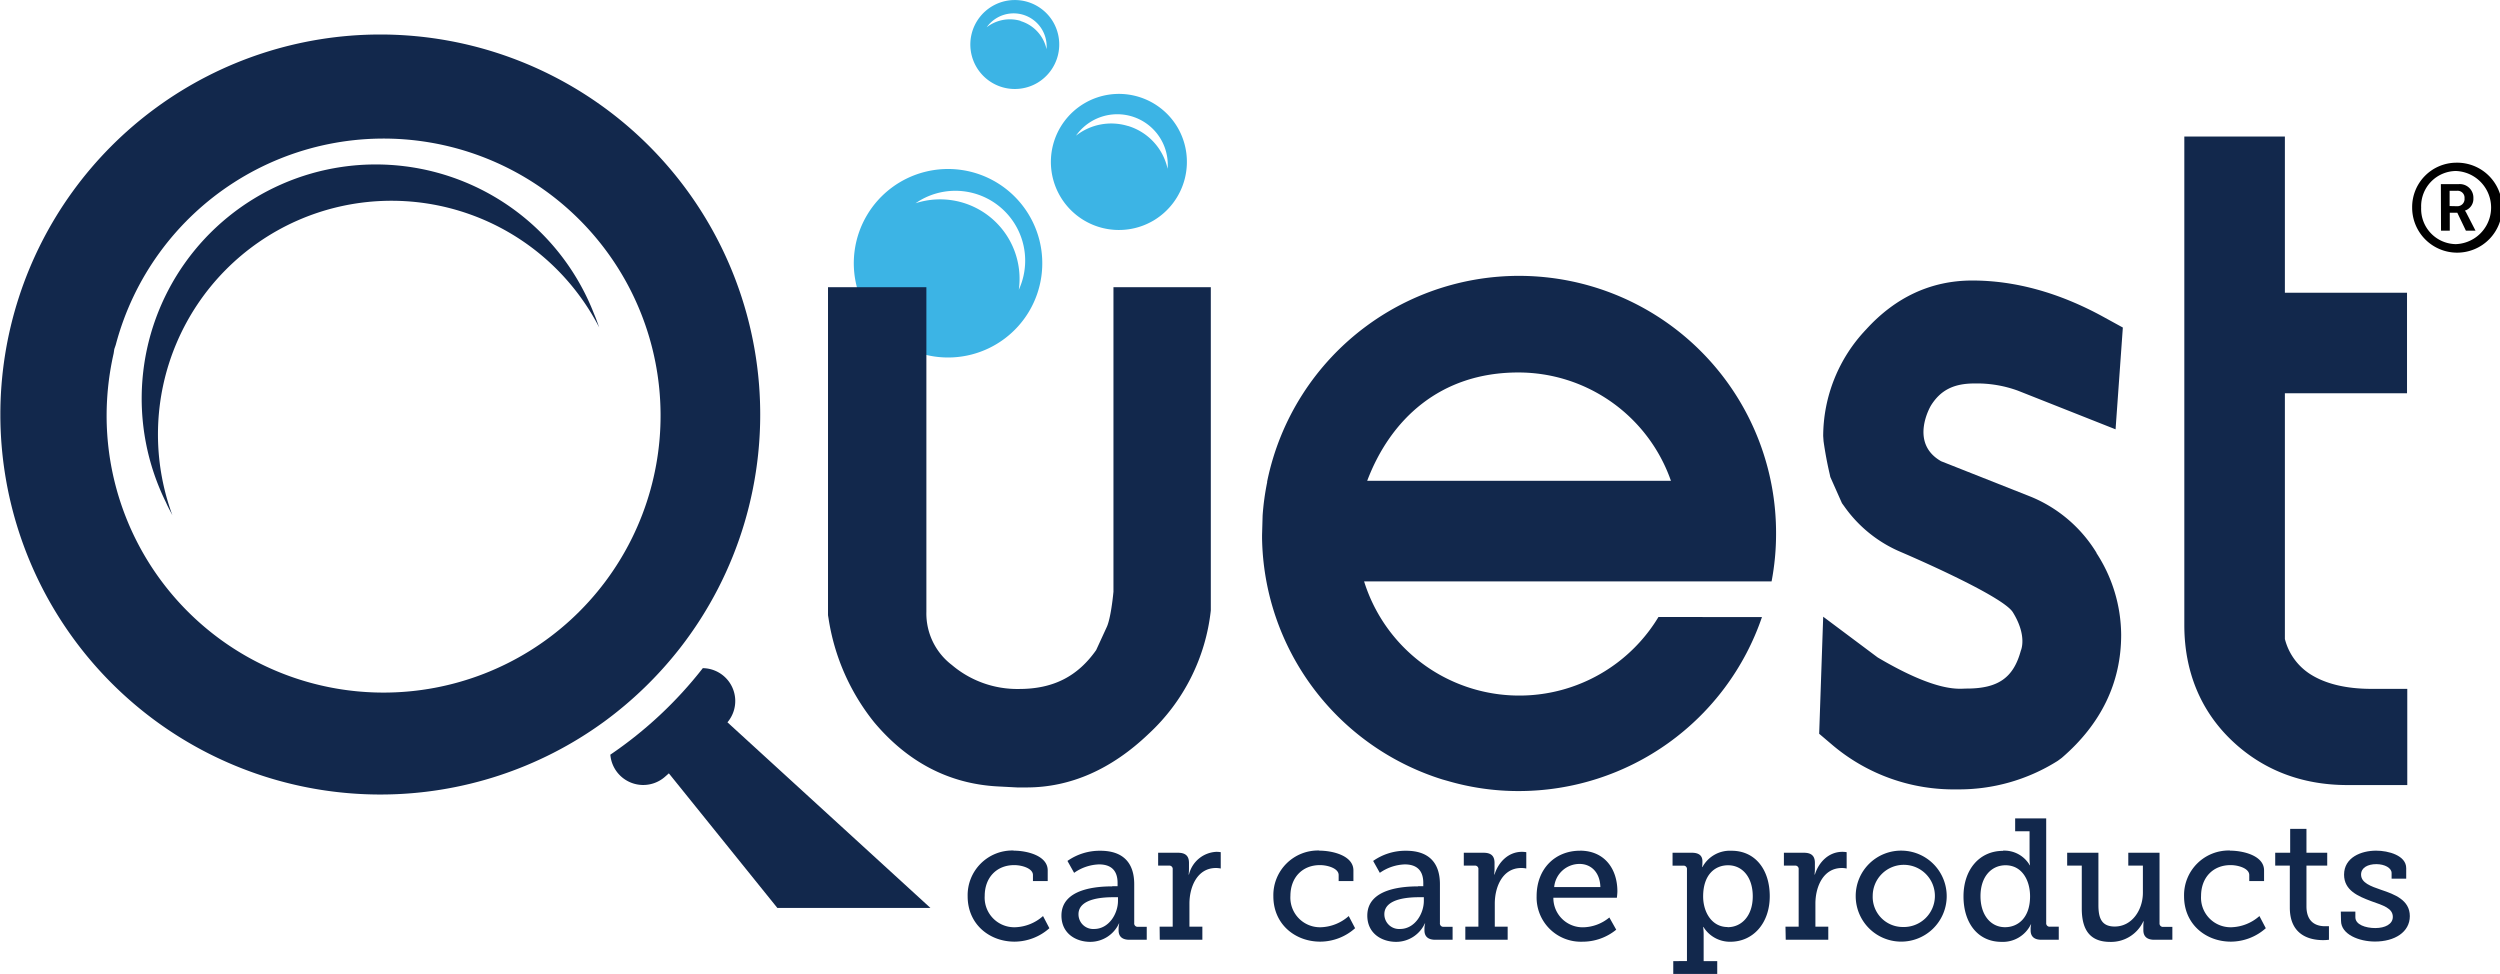 <svg xmlns="http://www.w3.org/2000/svg" id="Layer_1" data-name="Layer 1" width="491.24" height="191.37" viewBox="0 0 491.24 191.37"><path d="M495.14,40.31a8.84,8.84,0,1,1-8.59,8.83,8.71,8.71,0,0,1,8.59-8.83m0,16a7.19,7.19,0,0,0,0-14.37,6.91,6.91,0,0,0-6.82,7.18,6.91,6.91,0,0,0,6.82,7.19m-2.95-11.79h3.51a2.67,2.67,0,0,1,2.88,2.79,2.42,2.42,0,0,1-1.67,2.42v0a2.17,2.17,0,0,1,.32.5L499,53.67h-1.89l-1.69-3.53h-1.48v3.53h-1.72Zm3.17,4.34a1.41,1.41,0,0,0,1.48-1.55,1.36,1.36,0,0,0-1.48-1.48h-1.45v3Z" transform="translate(-12.57 -8.34)"></path><path d="M195.4,186.75H165.32L144,160.3l-.84.74a6.48,6.48,0,0,1-10.66-4.41,80,80,0,0,0,18.17-17,6.46,6.46,0,0,1,4.84,10.64Z" transform="translate(-12.57 -8.34)" fill="#12284c"></path><path d="M211.76,175.49c2.53,0,6.68.95,6.68,3.88v2.09h-2.9v-1.18c0-1.31-2.16-1.95-3.68-1.95-3.44,0-5.8,2.43-5.8,6.06a5.82,5.82,0,0,0,6,6.15,8.66,8.66,0,0,0,5.46-2.2l1.25,2.39a10.36,10.36,0,0,1-6.85,2.64c-4.92,0-9.21-3.41-9.21-8.91a8.78,8.78,0,0,1,9-9" transform="translate(-12.57 -8.34)" fill="#12284c"></path><path d="M231.09,182.47h1.08v-.64c0-2.7-1.55-3.64-3.65-3.64a9,9,0,0,0-4.89,1.66l-1.31-2.34a11,11,0,0,1,6.47-2c4.35,0,6.65,2.26,6.65,6.58v7.62a.66.66,0,0,0,.74.74h1.72V193h-3.41c-1.51,0-2.12-.74-2.12-1.85v-.24a4.2,4.2,0,0,1,.13-1.11h-.06a6.22,6.22,0,0,1-5.64,3.61c-2.83,0-5.66-1.65-5.66-5.16,0-5.36,7.12-5.74,10-5.74m-3.58,8.37c2.9,0,4.69-3,4.69-5.53v-.71h-.85c-1.54,0-6.91.06-6.91,3.34a2.88,2.88,0,0,0,3.07,2.9" transform="translate(-12.57 -8.34)" fill="#12284c"></path><path d="M240.43,190.43H243V179.17a.66.66,0,0,0-.74-.74h-2.12V175.9H244c1.49,0,2.2.6,2.2,2V179a9.64,9.64,0,0,1-.07,1.18h.07a5.82,5.82,0,0,1,5.39-4.46,5.72,5.72,0,0,1,.85.07V179a4.44,4.44,0,0,0-.95-.1c-3.64,0-5.2,3.67-5.2,7v4.52h2.54V193h-8.37Z" transform="translate(-12.57 -8.34)" fill="#12284c"></path><path d="M271.83,175.49c2.53,0,6.68.95,6.68,3.88v2.09h-2.9v-1.18c0-1.31-2.16-1.95-3.68-1.95-3.44,0-5.8,2.43-5.8,6.06a5.82,5.82,0,0,0,6,6.15,8.66,8.66,0,0,0,5.46-2.2l1.25,2.39a10.33,10.33,0,0,1-6.85,2.64c-4.92,0-9.21-3.41-9.21-8.91a8.78,8.78,0,0,1,9-9" transform="translate(-12.57 -8.34)" fill="#12284c"></path><path d="M291.16,182.47h1.08v-.64c0-2.7-1.55-3.64-3.64-3.64a9.1,9.1,0,0,0-4.9,1.66l-1.31-2.34a11,11,0,0,1,6.48-2c4.35,0,6.64,2.26,6.64,6.58v7.62a.66.66,0,0,0,.74.74H298V193h-3.4c-1.52,0-2.13-.74-2.13-1.85v-.24a3.92,3.92,0,0,1,.14-1.11h-.07a6.21,6.21,0,0,1-5.63,3.61c-2.84,0-5.67-1.65-5.67-5.16,0-5.36,7.12-5.74,10-5.74m-3.57,8.37c2.9,0,4.68-3,4.68-5.53v-.71h-.84c-1.55,0-6.92.06-6.92,3.34a2.89,2.89,0,0,0,3.08,2.9" transform="translate(-12.57 -8.34)" fill="#12284c"></path><path d="M300.5,190.43h2.57V179.17a.66.66,0,0,0-.74-.74H300.2V175.9h3.85c1.48,0,2.19.6,2.19,2V179a9.64,9.64,0,0,1-.07,1.18h.07c.78-2.5,2.76-4.46,5.39-4.46a5.55,5.55,0,0,1,.85.07V179a4.32,4.32,0,0,0-1-.1c-3.64,0-5.19,3.67-5.19,7v4.52h2.53V193H300.5Z" transform="translate(-12.57 -8.34)" fill="#12284c"></path><path d="M323,175.49c4.86,0,7.38,3.58,7.38,8,0,.44-.1,1.25-.1,1.25H317.8a5.76,5.76,0,0,0,5.91,5.81,8.31,8.31,0,0,0,5.09-1.93l1.35,2.4a10.44,10.44,0,0,1-6.64,2.36,8.69,8.69,0,0,1-9-8.94c0-5.43,3.67-8.94,8.53-8.94m4,7.15c-.09-3-1.92-4.55-4.08-4.55a5,5,0,0,0-5,4.55Z" transform="translate(-12.57 -8.34)" fill="#12284c"></path><path d="M344.05,197.18v-18a.66.66,0,0,0-.74-.74h-2.09V175.9H345c1.52,0,2.09.67,2.09,1.68v.14a8.1,8.1,0,0,1-.06,1h.06a6.13,6.13,0,0,1,5.74-3.21c4.58,0,7.49,3.64,7.49,8.94s-3.28,8.94-7.73,8.94a6.11,6.11,0,0,1-5.3-2.91h-.06a10.35,10.35,0,0,1,.1,1.49v5.23H350v2.53h-8.64v-2.53Zm8-6.65c2.7,0,4.93-2.19,4.93-6.07,0-3.71-2-6.1-4.85-6.1-2.53,0-4.9,1.79-4.9,6.14,0,3,1.65,6,4.82,6" transform="translate(-12.57 -8.34)" fill="#12284c"></path><path d="M363.41,190.43H366V179.17a.66.66,0,0,0-.74-.74H363.1V175.9H367c1.48,0,2.19.6,2.19,2V179a9.64,9.64,0,0,1-.07,1.18h.07c.78-2.5,2.77-4.46,5.4-4.46a5.5,5.5,0,0,1,.84.07V179a4.28,4.28,0,0,0-.94-.1c-3.65,0-5.2,3.67-5.2,7v4.52h2.53V193h-8.36Z" transform="translate(-12.57 -8.34)" fill="#12284c"></path><path d="M386.41,175.49a8.94,8.94,0,1,1-9.2,8.91,8.91,8.91,0,0,1,9.2-8.91m0,15a6.11,6.11,0,1,0-5.86-6.13,5.91,5.91,0,0,0,5.86,6.13" transform="translate(-12.57 -8.34)" fill="#12284c"></path><path d="M406.14,175.49a5.77,5.77,0,0,1,5.27,2.87h.06a7.78,7.78,0,0,1-.1-1.28v-5.4h-2.83v-2.53h6.1v20.54a.67.67,0,0,0,.75.74h1.72V193H413.7c-1.52,0-2.12-.74-2.12-1.85v-.24a3.54,3.54,0,0,1,.1-.91h-.07a6.11,6.11,0,0,1-5.77,3.41c-4.58,0-7.45-3.65-7.45-8.94s3.17-8.94,7.75-8.94m.41,15c2.53,0,4.92-1.82,4.92-6.07,0-3.13-1.58-6.1-4.82-6.1-2.73,0-4.92,2.19-4.92,6.07,0,3.71,2,6.1,4.82,6.1" transform="translate(-12.57 -8.34)" fill="#12284c"></path><path d="M421.63,178.43h-2.87V175.9h6.14v10.25c0,2.36.47,4.25,3.2,4.25,3.41,0,5.54-3.27,5.54-6.65v-5.32h-2.87V175.9h6.14v13.83a.67.67,0,0,0,.74.74h1.78V193h-3.54c-1.48,0-2.16-.68-2.16-1.89v-.74a7.14,7.14,0,0,1,.07-1h-.07a7,7,0,0,1-6.5,4.05c-3.68,0-5.6-2-5.6-6.55Z" transform="translate(-12.57 -8.34)" fill="#12284c"></path><path d="M450.77,175.49c2.53,0,6.68.95,6.68,3.88v2.09h-2.91v-1.18c0-1.31-2.15-1.95-3.67-1.95-3.44,0-5.8,2.43-5.8,6.06a5.81,5.81,0,0,0,6,6.15,8.7,8.7,0,0,0,5.47-2.2l1.25,2.39a10.38,10.38,0,0,1-6.85,2.64c-4.93,0-9.21-3.41-9.21-8.91a8.78,8.78,0,0,1,9-9" transform="translate(-12.57 -8.34)" fill="#12284c"></path><path d="M462.51,178.43h-2.87V175.9h2.94v-4.69h3.2v4.69h4.08v2.53h-4.08v8c0,3.48,2.36,3.91,3.64,3.91.47,0,.78,0,.78,0V193a9,9,0,0,1-1.18.07c-2.16,0-6.51-.67-6.51-6.38Z" transform="translate(-12.57 -8.34)" fill="#12284c"></path><path d="M472.53,187.47h2.86v1.11c0,1.45,2,2.12,3.92,2.12s3.44-.77,3.44-2.19c0-1.72-1.9-2.26-4.26-3.1-2.52-.95-5.32-2.09-5.32-5.2,0-3.37,3.34-4.72,6.3-4.72,2.4,0,5.91.94,5.91,3.44V181h-2.87v-1.11c0-1-1.35-1.75-3-1.75s-3,.67-3,2.05c0,1.62,1.89,2.29,3.95,3,2.63.88,5.63,2,5.63,5.16s-3,5-6.85,5c-3.1,0-6.67-1.39-6.67-4.08Z" transform="translate(-12.57 -8.34)" fill="#12284c"></path><path d="M208.31,44.14a18.52,18.52,0,1,0,6.48,25.37,18.53,18.53,0,0,0-6.48-25.37m4.45,21.14a15.61,15.61,0,0,0-20.29-17,13.72,13.72,0,0,1,20.29,17" transform="translate(-12.57 -8.34)" fill="#3cb4e5"></path><path d="M87.24,15.12a74.67,74.67,0,1,0,44.07,135,75.62,75.62,0,0,0,14.83-14.37A74.68,74.68,0,0,0,87.24,15.12m.7,129.31A54.41,54.41,0,0,1,33.52,90,55.3,55.3,0,0,1,34.9,77.79l.13-.86.28-.81a54.43,54.43,0,1,1,52.63,68.31" transform="translate(-12.57 -8.34)" fill="#12284c"></path><path d="M71,51.68a45.91,45.91,0,0,1,59.31,21c-.32-.88-.62-1.77-1-2.63a46,46,0,1,0-84.13,37c.37.87.83,1.69,1.26,2.52A45.92,45.92,0,0,1,71,51.68" transform="translate(-12.57 -8.34)" fill="#12284c"></path><path d="M250.49,64.78l0,63.51a38.74,38.74,0,0,1-12.21,24.24c-7.32,7-15.39,10.54-24,10.54-.62,0-1.22,0-1.84,0l-4-.21c-9.44-.55-17.52-4.78-24.07-12.56a42.87,42.87,0,0,1-9-20.47l-.1-.6V64.78h19.33v63.83A12.72,12.72,0,0,0,199.6,139a19.87,19.87,0,0,0,13.22,4.72c6.66,0,11.48-2.43,15.14-7.64l2.11-4.59c.14-.3.8-1.91,1.29-6.87V64.78Z" transform="translate(-12.57 -8.34)" fill="#12284c"></path><path d="M424.51,117a29.72,29.72,0,0,1,4.86,16.07c0,9.4-3.93,17.52-11.66,24.18l-.8.59a36.35,36.35,0,0,1-19.84,5.61,36.85,36.85,0,0,1-24.45-8.73l-2.59-2.2.79-23,10.7,8c11.84,7,16,6.12,17.47,6.12,6.19,0,9.22-2.1,10.67-7.46,0,0,1.33-2.84-1.57-7.53-2.07-3.36-22-11.84-22-11.84a25.88,25.88,0,0,1-11.15-9l-.43-.59-2.29-5.15-.14-.65c-.47-2-.88-4.19-1.19-6.38l-.07-1a30.54,30.54,0,0,1,8.47-21c5.79-6.35,12.79-9.58,20.83-9.58,8.43,0,17.06,2.39,25.66,7.09l3.92,2.15-1.43,20-19.15-7.58a23.46,23.46,0,0,0-8.59-1.43c-4.05,0-6.65,1.31-8.54,4.34,0,0-4.38,7.3,2,10.94l17.69,7a27.24,27.24,0,0,1,12.85,11" transform="translate(-12.57 -8.34)" fill="#12284c"></path><path d="M461.54,85.62V133.9a11.59,11.59,0,0,0,5,6.92c3,1.91,7.07,2.88,12.05,2.88h7v18.9H473.82c-9,0-16.7-3-22.77-8.81s-9.27-13.53-9.27-22.62v-96h19.76V65.86h24V85.62Z" transform="translate(-12.57 -8.34)" fill="#12284c"></path><path d="M338.45,129.58a31.94,31.94,0,0,1-57.84-7h60.86s0,0,0,0l19.21,0a49.91,49.91,0,0,0,.88-9.28,50.51,50.51,0,0,0-100-10.34l0,.15a50.28,50.28,0,0,0-.89,6.53l-.11,3.83c0,.21,0,.43,0,.65A50.51,50.51,0,0,0,296,161.5l1,.28a49.52,49.52,0,0,0,14,2,50.51,50.51,0,0,0,47.79-34.19ZM310.9,81.53a31.75,31.75,0,0,1,30,21.28H281.22c4.54-12,14.29-21.28,29.68-21.28" transform="translate(-12.57 -8.34)" fill="#12284c"></path><path d="M243.94,33.35a13.37,13.37,0,1,0-4.7,18.32,13.41,13.41,0,0,0,4.7-18.32m-9.76-.26A11.21,11.21,0,0,0,224,35a9.92,9.92,0,0,1,18,6.51,11.31,11.31,0,0,0-7.81-8.43" transform="translate(-12.57 -8.34)" fill="#3cb4e5"></path><path d="M219.49,12.62a8.74,8.74,0,1,0-3.08,12,8.77,8.77,0,0,0,3.08-12m-6.38-.18a7.43,7.43,0,0,0-6.66,1.26A6.49,6.49,0,0,1,218.21,18a7.41,7.41,0,0,0-5.1-5.52" transform="translate(-12.57 -8.34)" fill="#3cb4e5"></path></svg>